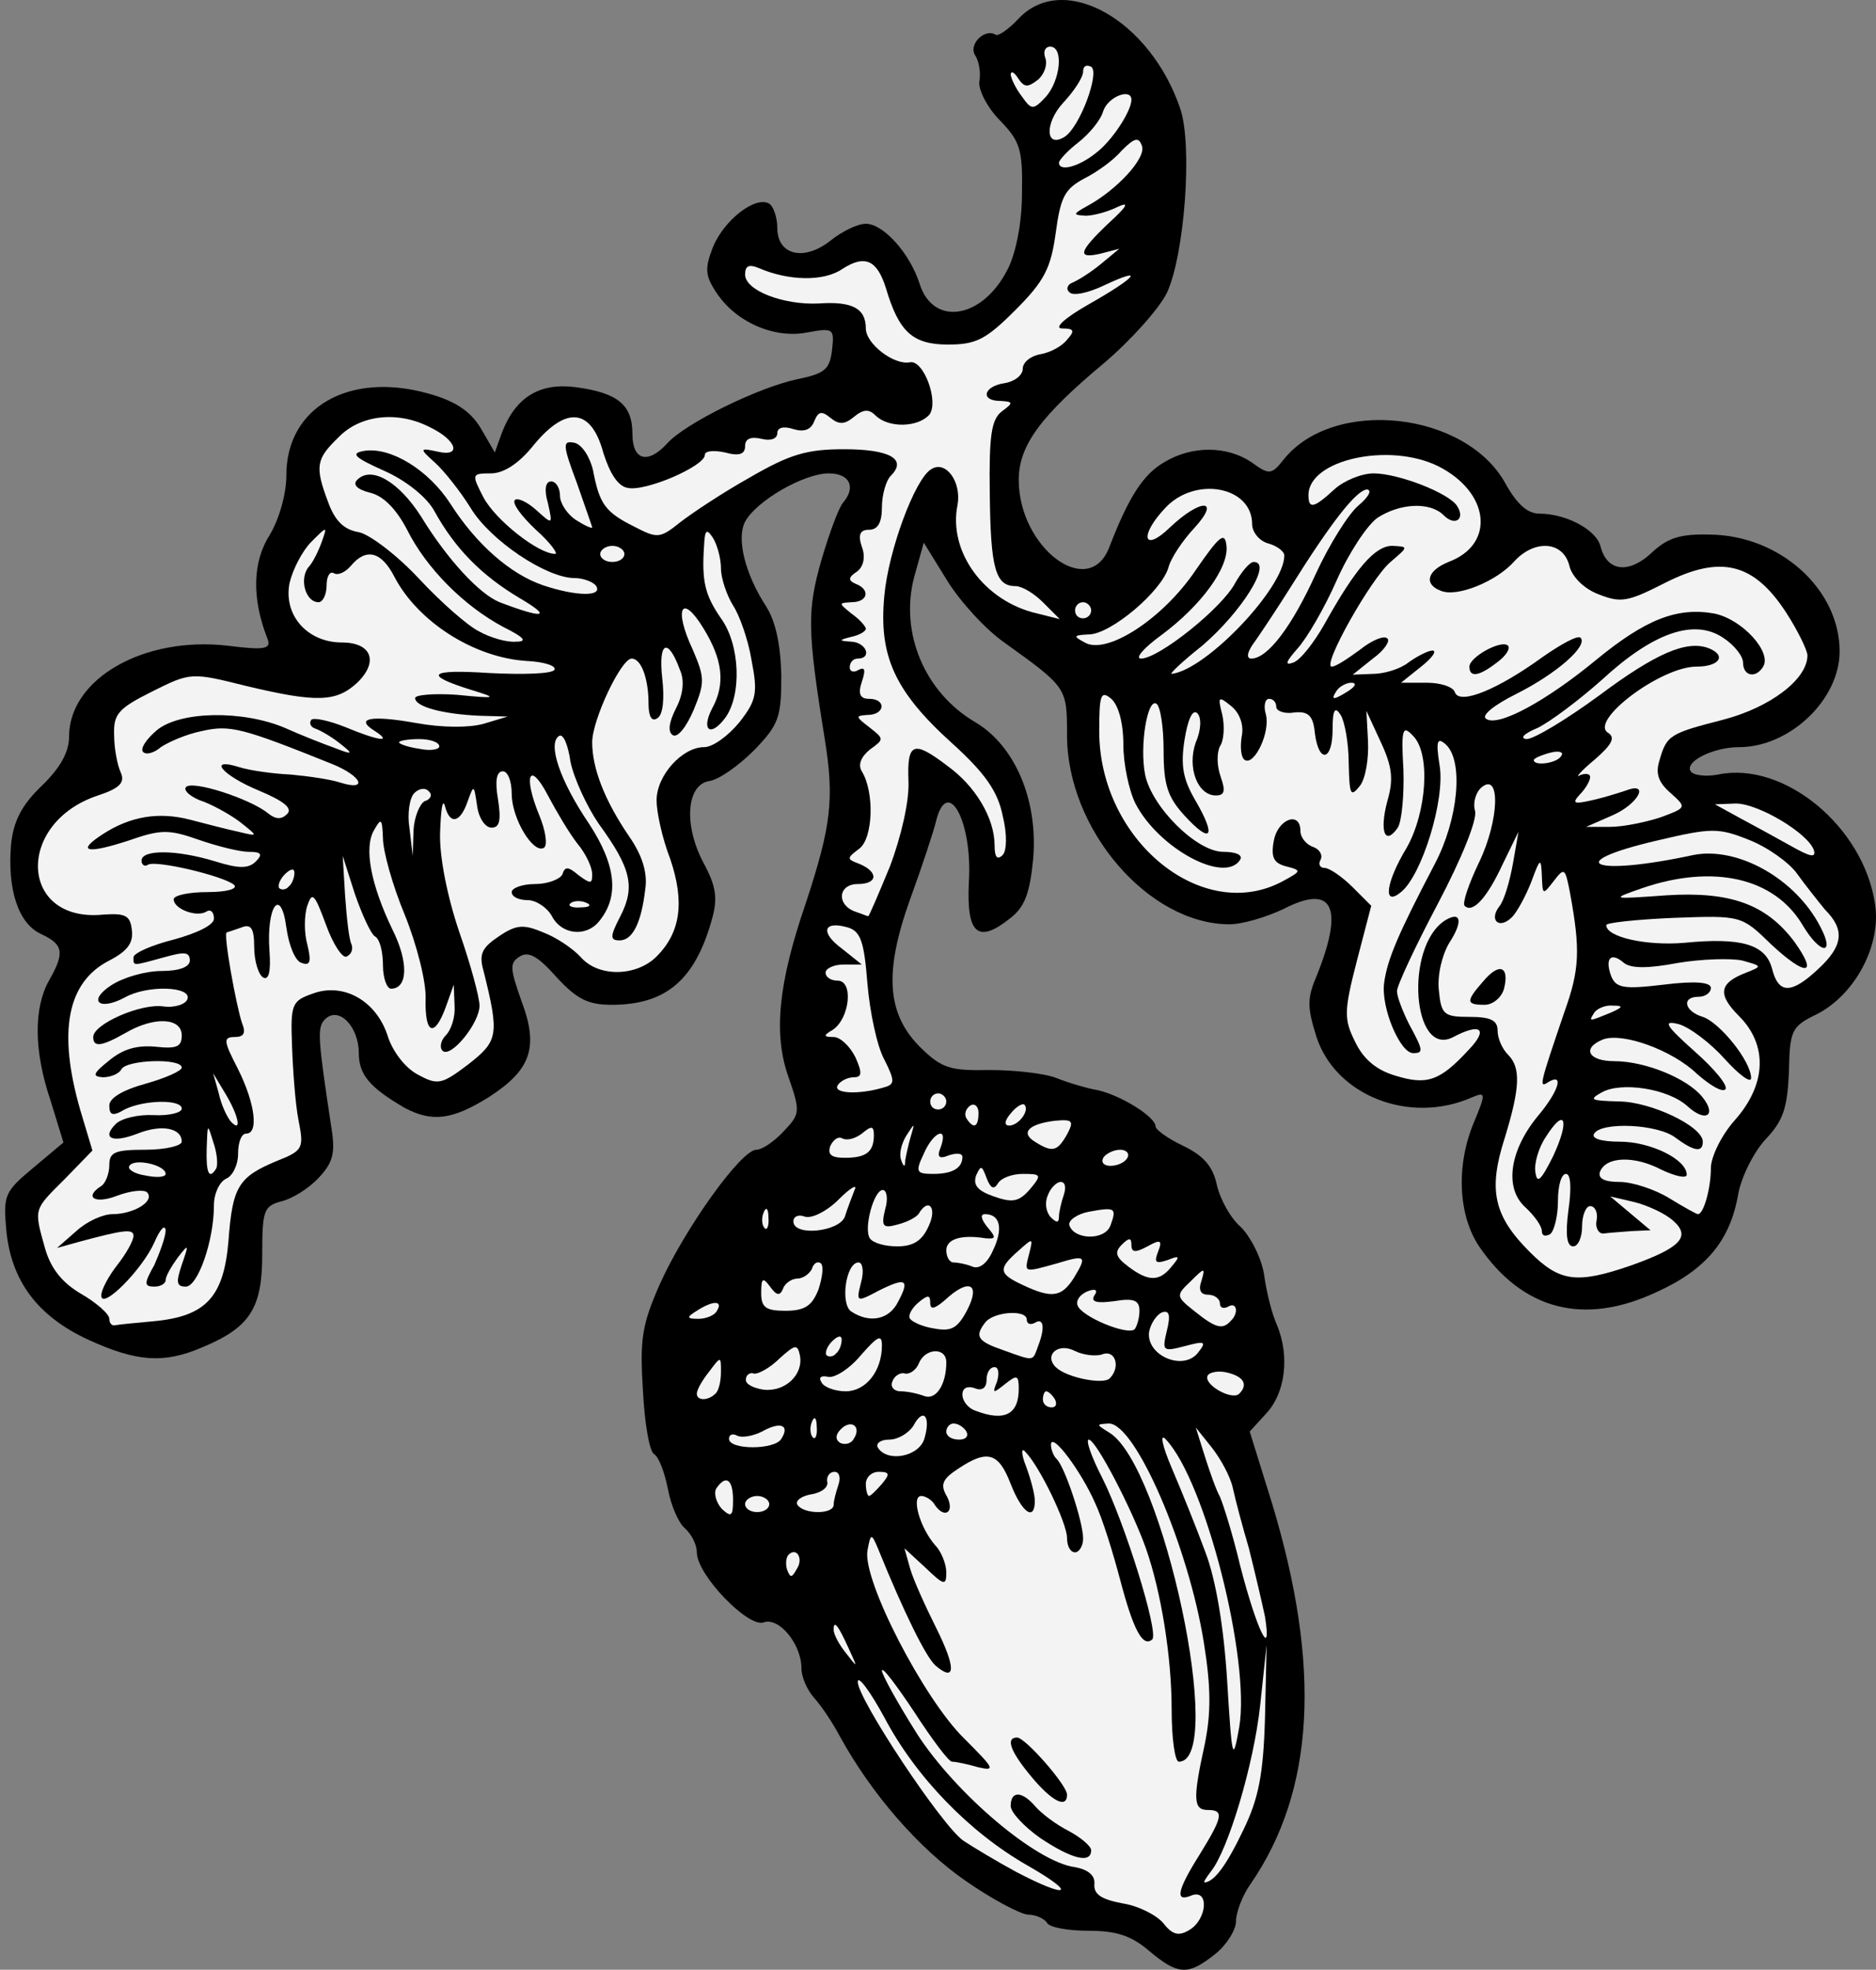 <?xml version="1.0" encoding="UTF-8" standalone="no"?>
<!DOCTYPE svg PUBLIC "-//W3C//DTD SVG 1.1//EN" "http://www.w3.org/Graphics/SVG/1.1/DTD/svg11.dtd">
<svg xmlns="http://www.w3.org/2000/svg" xmlns:dc="http://purl.org/dc/elements/1.1/" xmlns:xl="http://www.w3.org/1999/xlink" version="1.1" viewBox="41 63 283 297" width="283" height="297">
  <rect x="41" y="63" width="283" height="297" fill="#808080" stroke="none"/>
  <defs>
    <clipPath id="artboard_clip_path">
      <path d="M 324 360 L 41 360 L 41 63 L 324 63 Z"/>
    </clipPath>
  </defs>
  <g id="Acorn_Slipped___Leaved_(1)" fill="none" stroke-opacity="1" stroke-dasharray="none" stroke="none" fill-opacity="1">
    <title>Acorn Slipped &amp; Leaved (1)</title>
    <g id="Acorn_Slipped___Leaved_(1)_Layer_2" clip-path="url(#artboard_clip_path)">
      <title>Layer 2</title>
      <g id="Group_667">
        <g id="Graphic_749">
          <path d="M 224.302 357.643 C 226.002 356.307 227.459 354.001 227.459 352.665 C 227.459 351.33 228.43 348.78 229.644 347.08 C 239.356 332.997 240.328 314.301 232.922 289.777 L 229.523 278.851 L 232.072 276.058 C 234.864 273.023 235.593 267.56 233.65 262.825 C 232.922 261.247 232.072 257.969 231.708 255.298 C 231.344 252.748 229.644 249.47 228.187 248.013 C 226.609 246.678 225.031 243.764 224.545 241.579 C 223.938 238.787 222.481 237.208 219.446 235.751 C 217.139 234.659 215.318 233.323 215.318 232.838 C 215.318 231.381 209.976 228.103 206.577 227.374 C 205.12 227.132 202.206 226.282 200.385 225.553 C 198.564 224.825 193.951 224.339 190.309 224.339 C 184.481 224.461 183.146 224.097 180.11 221.183 C 174.769 216.084 174.283 209.771 178.289 198.601 C 180.11 193.624 181.81 188.403 182.174 186.946 C 183.874 179.783 187.759 186.825 187.152 196.052 C 186.788 203.822 188.487 205.4 193.465 201.394 C 195.65 199.694 196.379 197.509 196.864 192.41 C 197.593 183.547 194.072 175.413 188.123 171.892 C 180.475 167.4 176.711 158.416 178.896 150.039 L 180.353 144.819 L 183.874 150.525 C 185.817 153.681 189.702 157.93 192.494 159.873 C 201.963 166.672 201.963 166.672 201.963 173.835 C 201.963 188.039 214.225 202.365 226.487 202.365 C 228.43 202.365 232.072 201.272 234.622 200.058 C 242.149 196.173 243.848 199.815 239.478 210.499 C 238.142 213.656 238.264 215.113 239.599 219.362 C 242.513 228.224 253.682 232.595 263.031 228.467 C 265.094 227.617 265.216 227.739 263.395 232.109 C 260.602 238.665 260.967 246.192 264.123 250.927 C 270.679 260.518 279.906 262.946 290.832 257.847 C 298.36 254.448 302.002 250.077 303.216 243.036 C 303.701 240.365 305.644 236.601 307.344 234.78 C 310.015 231.988 310.622 230.045 310.864 224.704 C 310.986 218.39 311.229 217.783 314.992 215.962 C 320.82 213.049 324.826 205.521 323.855 199.33 C 322.155 187.675 310.136 177.72 300.181 179.783 C 298.36 180.148 296.417 179.905 296.053 179.298 C 295.082 177.841 299.452 175.656 303.337 175.656 C 310.986 175.656 318.513 168.493 318.513 161.208 C 318.513 151.86 309.529 143.726 298.967 143.605 C 294.475 143.483 292.532 144.09 290.104 146.397 C 286.705 149.553 283.427 149.189 282.455 145.426 C 281.848 142.876 277.235 140.448 273.229 140.448 C 271.408 140.448 269.829 138.991 268.13 135.956 C 262.181 125.029 242.149 122.844 234.622 132.314 C 232.801 134.621 232.436 134.621 229.765 132.678 C 226.123 130.25 220.903 130.129 216.654 132.678 C 213.497 134.499 211.312 137.777 208.277 145.668 C 205.12 153.438 194.679 145.547 194.679 135.349 C 194.679 130.129 198.078 125.637 207.548 117.745 C 211.555 114.346 215.804 109.611 217.018 107.183 C 219.689 101.477 220.903 85.087 219.082 79.502 C 214.59 66.026 201.478 58.621 194.679 65.784 C 193.222 67.362 191.523 68.576 191.158 68.212 C 189.459 67.24 187.031 69.79 188.123 71.368 C 188.73 72.339 188.973 74.039 188.73 75.375 C 188.609 76.589 189.944 79.26 191.887 81.202 C 194.922 84.359 195.286 85.573 195.165 92.25 C 195.165 96.742 194.194 101.355 192.979 103.662 C 189.216 111.068 181.81 112.282 179.746 105.847 C 178.289 101.234 174.283 96.742 171.612 96.742 C 170.398 96.742 168.091 97.835 166.27 99.291 C 162.264 102.448 158.257 101.477 158.257 97.349 C 158.257 95.771 157.65 94.071 157.043 93.707 C 154.979 92.493 150.245 96.135 148.545 100.263 C 147.331 103.419 147.331 104.512 149.031 107.061 C 151.944 111.553 157.772 114.103 162.749 113.132 C 166.756 112.403 166.877 112.525 166.513 115.803 C 166.149 118.716 165.42 119.323 161.293 120.173 C 155.465 121.387 144.296 126.851 141.625 129.886 C 138.711 133.042 136.404 132.435 136.404 128.429 C 136.404 124.058 134.219 122.237 127.906 121.387 C 122.443 120.659 118.801 122.844 116.737 128.186 L 115.644 131.221 L 113.459 127.458 C 111.88 124.908 109.574 123.451 105.689 122.359 C 93.67 118.959 84.2 124.422 84.2 134.621 C 84.2 137.534 83.107 141.298 81.65 143.726 C 79.101 147.732 78.98 153.196 81.286 159.144 C 82.015 160.844 81.165 161.087 75.337 160.359 C 62.711 158.902 51.42 165.336 51.42 174.077 C 51.42 176.384 50.085 178.812 47.293 181.483 C 44.258 184.397 43.043 186.825 42.679 190.224 C 42.072 197.144 43.772 202.244 47.171 203.822 C 50.571 205.4 50.813 206.614 48.385 210.863 C 46.079 214.991 46.079 221.426 48.628 228.953 L 50.571 235.266 L 46.079 239.029 C 41.708 242.672 41.465 243.157 41.951 248.499 C 42.679 256.148 46.686 261.489 54.334 265.01 C 61.497 268.288 65.625 268.652 71.331 266.224 C 78.737 263.189 80.558 260.275 80.558 252.141 C 80.558 245.464 80.801 244.857 83.472 244.128 C 85.05 243.764 87.599 242.186 89.056 240.608 C 91.242 238.301 91.606 236.844 90.999 233.081 C 88.935 219.483 88.813 217.905 90.027 216.691 C 92.091 214.627 95.126 217.783 95.126 221.79 C 95.126 225.068 96.826 227.01 102.047 230.045 C 106.174 232.231 109.21 231.867 114.673 228.467 C 121.107 224.339 122.321 220.94 119.65 213.898 C 117.951 209.042 117.829 208.192 119.408 207.221 C 120.743 206.371 122.2 207.221 124.992 210.378 C 128.027 213.656 129.727 214.505 133.248 214.505 C 141.503 214.505 145.874 210.742 148.424 201.515 C 149.273 198.48 149.031 196.659 147.21 193.259 C 144.053 187.432 144.539 181.24 148.059 180.755 C 149.516 180.512 152.43 178.448 154.737 176.141 C 158.5 172.256 158.864 171.164 158.864 164.851 C 158.743 160.116 158.015 156.716 156.558 154.41 C 153.401 149.553 152.066 144.212 153.401 141.662 C 155.101 138.506 162.264 134.378 166.027 134.378 C 169.184 134.378 170.155 136.442 168.213 138.748 C 167.606 139.355 166.149 143.24 164.935 147.368 C 162.749 155.017 162.749 157.93 165.42 174.442 C 166.877 183.547 166.392 187.553 162.507 199.33 C 158.379 211.349 157.65 218.997 159.957 225.432 C 161.778 230.652 161.657 231.017 159.229 233.566 C 157.772 235.144 155.951 236.358 155.101 236.358 C 152.794 236.358 144.296 248.256 140.532 256.633 C 137.861 262.704 137.497 264.889 137.983 272.537 C 138.226 277.515 138.954 281.886 139.682 282.25 C 140.411 282.735 141.261 285.042 141.746 287.47 C 142.232 290.02 143.325 292.569 144.296 293.419 C 145.267 294.269 146.117 295.847 146.117 297.061 C 146.117 300.461 153.887 308.473 156.194 307.624 C 158.5 306.774 161.9 310.902 161.9 314.544 C 161.9 315.879 162.749 317.822 163.842 319.036 C 164.935 320.25 166.634 322.799 167.727 324.863 C 172.462 333.483 179.625 341.739 186.666 346.595 C 190.673 349.387 195.043 351.694 196.136 351.694 C 197.229 351.694 198.564 352.301 198.928 352.908 C 199.293 353.636 202.206 354.122 205.241 354.122 C 209.369 354.122 211.676 354.85 214.347 357.157 C 218.717 360.799 220.174 360.921 224.302 357.643 Z" fill="black"/>
        </g>
        <g id="Graphic_748">
          <path d="M 210.34 349.994 C 207.184 349.387 205.97 348.659 206.091 347.08 C 206.213 345.745 205.12 344.895 203.178 344.531 C 197.35 343.803 185.209 333.483 179.382 324.499 C 176.468 319.886 174.04 315.515 174.04 314.908 C 174.04 314.18 176.225 317.093 178.896 321.1 C 181.567 325.227 184.117 328.627 184.602 328.627 C 185.209 328.627 186.909 328.991 188.609 329.477 C 191.28 330.084 190.916 329.598 186.424 325.106 C 180.353 319.157 171.126 301.311 171.855 296.819 C 172.34 294.148 172.462 294.148 173.433 296.454 C 177.318 306.045 180.718 312.966 182.174 314.18 C 185.209 316.729 185.209 314.422 182.174 308.352 C 180.596 305.195 178.775 301.189 178.289 299.489 L 177.44 296.454 L 180.596 299.368 C 183.388 302.039 183.753 302.16 183.753 300.096 C 183.753 298.882 183.024 296.94 182.053 295.969 C 179.746 293.298 178.411 288.563 179.989 288.563 C 180.596 288.563 181.567 289.17 181.932 289.777 C 183.388 292.084 185.088 291.112 183.874 288.684 C 182.781 286.863 183.146 286.013 185.574 284.435 C 189.944 281.521 191.644 282.007 193.465 286.742 C 195.165 291.112 197.107 292.448 197.107 289.291 C 197.107 288.32 196.5 286.013 195.772 284.071 C 195.043 282.25 195.043 281.157 195.65 281.886 C 197.836 284.071 201.963 292.691 201.963 294.876 C 201.963 296.09 202.449 297.061 203.178 297.061 C 203.785 297.061 204.392 296.09 204.392 294.997 C 204.392 292.448 201.599 284.071 200.385 282.978 C 199.9 282.493 199.535 281.521 199.535 280.793 C 199.657 278.851 204.149 284.921 206.213 289.656 C 207.305 291.962 208.884 297.061 209.976 301.189 C 211.919 308.595 213.376 311.509 214.833 310.173 C 215.804 309.08 210.705 292.691 207.305 285.892 C 205.606 282.614 204.756 280.065 205.241 280.065 C 206.334 280.065 211.797 290.627 213.861 296.454 C 216.168 303.01 217.746 312.844 217.746 320.735 C 217.746 325.106 218.232 328.627 218.839 328.627 C 226.002 328.627 216.411 283.707 208.277 278.972 C 206.334 277.758 206.334 277.758 208.277 277.636 C 212.283 277.636 220.296 296.212 222.602 310.659 C 223.695 317.457 223.695 321.342 222.724 326.077 C 220.903 334.333 221.024 335.911 223.209 335.911 C 225.638 335.911 225.516 336.882 221.995 342.588 C 218.475 348.173 218.232 349.873 220.781 348.78 C 223.452 347.809 223.088 352.422 220.417 354.001 C 218.839 354.972 217.868 354.729 216.532 353.029 C 215.561 351.815 212.769 350.358 210.34 349.994 Z" fill="#f3f3f3"/>
        </g>
        <g id="Graphic_747">
          <path d="M 194.315 345.259 C 191.401 343.681 187.759 341.496 186.302 340.525 C 183.024 338.218 170.398 319.157 170.398 316.608 C 170.398 315.515 172.219 317.943 174.404 321.95 C 179.139 330.934 187.273 339.31 196.015 344.288 C 203.663 348.659 202.206 349.387 194.315 345.259 Z" fill="#f3f3f3"/>
        </g>
        <g id="Graphic_746">
          <path d="M 223.695 345.138 C 226.245 341.981 230.13 329.112 231.101 320.128 L 232.072 311.023 L 231.829 321.95 C 231.586 330.569 230.858 334.211 228.551 338.946 C 226.002 344.288 224.181 346.716 222.724 346.838 C 222.481 346.838 222.967 346.109 223.695 345.138 Z" fill="#f3f3f3"/>
        </g>
        <g id="Graphic_745">
          <path d="M 222.845 297.061 C 221.51 293.419 219.203 287.713 217.746 284.314 C 216.289 280.914 215.925 278.972 216.896 280.065 C 222.845 286.378 229.644 313.33 227.944 323.406 C 226.973 328.87 226.852 328.384 226.123 316.486 C 225.638 308.473 224.424 301.189 222.845 297.061 Z" fill="#f3f3f3"/>
        </g>
        <g id="Graphic_744">
          <path d="M 166.756 308.716 C 166.756 307.259 167.363 307.866 169.063 311.63 C 170.398 314.544 170.398 314.544 168.698 312.358 C 167.606 311.023 166.756 309.445 166.756 308.716 Z" fill="#f3f3f3"/>
        </g>
        <g id="Graphic_743">
          <path d="M 228.066 299.004 C 226.973 294.39 225.516 289.777 225.031 288.684 C 224.424 287.592 223.452 284.799 222.724 282.493 L 221.388 278.243 L 223.816 281.279 C 225.152 282.978 226.609 285.649 226.973 287.349 C 227.337 289.049 228.43 293.176 229.401 296.454 C 230.251 299.854 231.344 304.467 231.829 306.774 C 232.922 313.694 230.494 308.473 228.066 299.004 Z" fill="#f3f3f3"/>
        </g>
        <g id="Graphic_742">
          <path d="M 159.957 297.426 C 161.171 296.212 162.264 298.033 161.171 299.611 C 160.443 300.946 160.2 300.946 159.714 299.611 C 159.471 298.761 159.593 297.79 159.957 297.426 Z" fill="#f3f3f3"/>
        </g>
        <g id="Graphic_741">
          <path d="M 149.031 287.47 C 150.487 285.285 151.58 286.013 151.58 289.17 C 151.58 291.598 151.337 291.841 149.88 290.505 C 149.031 289.534 148.666 288.199 149.031 287.47 Z" fill="#f3f3f3"/>
        </g>
        <g id="Graphic_740">
          <path d="M 161.293 289.898 C 160.928 289.291 161.9 288.563 163.356 288.32 C 164.935 288.077 166.027 287.227 165.785 286.378 C 165.663 285.649 166.149 284.921 166.877 284.921 C 167.606 284.921 167.849 285.771 167.484 286.863 C 167.12 287.956 166.756 289.291 166.756 289.898 C 166.756 291.355 162.264 291.355 161.293 289.898 Z" fill="#f3f3f3"/>
        </g>
        <g id="Graphic_739">
          <path d="M 153.401 289.777 C 153.401 289.17 154.251 288.563 155.222 288.563 C 156.194 288.563 157.043 289.17 157.043 289.777 C 157.043 290.505 156.194 290.991 155.222 290.991 C 154.251 290.991 153.401 290.505 153.401 289.777 Z" fill="#f3f3f3"/>
        </g>
        <g id="Graphic_738">
          <path d="M 171.612 286.742 C 171.612 285.771 172.462 284.921 173.555 284.921 C 175.254 284.921 175.254 285.285 174.04 286.742 C 173.19 287.713 172.34 288.563 172.098 288.563 C 171.855 288.563 171.612 287.713 171.612 286.742 Z" fill="#f3f3f3"/>
        </g>
        <g id="Graphic_737">
          <path d="M 173.433 281.279 C 173.069 280.672 173.797 280.065 175.133 280.065 C 176.468 280.065 178.047 279.093 178.775 278.001 C 180.232 275.208 181.446 276.422 180.475 279.822 C 179.746 282.614 174.89 283.585 173.433 281.279 Z" fill="#f3f3f3"/>
        </g>
        <g id="Graphic_736">
          <path d="M 167.849 278.486 C 169.427 276.908 171.005 278.122 169.791 279.943 C 169.427 280.672 168.456 280.914 167.727 280.55 C 166.999 280.065 166.999 279.336 167.849 278.486 Z" fill="#f3f3f3"/>
        </g>
        <g id="Graphic_735">
          <path d="M 150.973 279.943 C 150.973 279.336 151.459 279.093 152.187 279.457 C 152.794 279.822 154.494 279.579 155.951 278.851 C 158.743 277.272 160.2 277.879 158.864 279.943 C 157.893 281.643 150.973 281.643 150.973 279.943 Z" fill="#f3f3f3"/>
        </g>
        <g id="Graphic_734">
          <path d="M 183.753 278.851 C 183.753 278.243 184.238 277.636 184.845 277.636 C 185.574 277.636 186.424 278.243 186.788 278.851 C 187.152 279.579 186.666 280.065 185.695 280.065 C 184.602 280.065 183.753 279.579 183.753 278.851 Z" fill="#f3f3f3"/>
        </g>
        <g id="Graphic_733">
          <path d="M 163.478 277.394 C 163.842 276.422 164.206 276.787 164.206 278.122 C 164.328 279.457 163.964 280.186 163.599 279.7 C 163.235 279.336 163.114 278.243 163.478 277.394 Z" fill="#f3f3f3"/>
        </g>
        <g id="Graphic_732">
          <path d="M 188.123 275.694 C 187.031 275.33 186.181 274.237 186.181 273.266 C 186.181 272.295 186.909 271.93 188.002 272.295 C 189.094 272.78 189.823 272.295 189.823 271.081 C 189.823 269.988 190.309 269.138 191.037 269.138 C 191.644 269.138 191.765 270.109 191.401 271.323 C 190.673 273.144 190.794 273.144 192.615 271.688 C 194.436 270.231 194.679 270.352 194.679 272.416 C 194.679 276.301 192.494 277.394 188.123 275.694 Z" fill="#f3f3f3"/>
        </g>
        <g id="Graphic_731">
          <path d="M 198.321 273.994 C 198.321 273.387 198.564 272.78 198.807 272.78 C 199.171 272.78 199.778 273.387 200.142 273.994 C 200.507 274.723 200.264 275.208 199.657 275.208 C 198.928 275.208 198.321 274.723 198.321 273.994 Z" fill="#f3f3f3"/>
        </g>
        <g id="Graphic_730">
          <path d="M 223.209 270.352 C 223.574 269.866 224.909 269.624 226.245 269.988 C 228.673 270.595 229.28 271.809 227.944 273.144 C 226.852 274.237 222.36 271.688 223.209 270.352 Z" fill="#f3f3f3"/>
        </g>
        <g id="Graphic_729">
          <path d="M 176.833 272.78 C 175.861 272.78 175.254 272.052 175.618 271.323 C 175.861 270.474 176.833 269.866 177.561 270.109 C 178.289 270.231 179.261 269.502 179.625 268.531 C 180.596 266.224 183.753 266.103 183.753 268.41 C 183.753 271.809 182.174 274.116 180.475 273.509 C 179.503 273.144 177.925 272.78 176.833 272.78 Z" fill="#f3f3f3"/>
        </g>
        <g id="Graphic_728">
          <path d="M 146.117 273.144 C 146.117 272.537 146.967 271.081 147.938 269.866 C 149.759 267.438 149.759 267.438 149.759 269.866 C 149.759 271.323 149.395 272.78 148.909 273.144 C 147.817 274.237 146.117 274.237 146.117 273.144 Z" fill="#f3f3f3"/>
        </g>
        <g id="Graphic_727">
          <path d="M 164.935 271.445 C 164.449 270.716 164.813 270.352 165.906 270.595 C 166.877 270.838 169.184 269.381 170.884 267.317 C 173.433 264.403 174.04 264.16 174.04 265.86 C 174.04 269.745 171.612 272.78 168.577 272.78 C 166.999 272.78 165.299 272.173 164.935 271.445 Z" fill="#f3f3f3"/>
        </g>
        <g id="Graphic_726">
          <path d="M 153.523 270.959 C 153.523 270.352 154.13 269.866 154.737 270.109 C 155.344 270.231 157.165 269.259 158.622 267.803 C 160.928 265.739 161.293 265.617 161.657 267.317 C 162.264 270.231 159.471 272.902 156.194 272.537 C 154.615 272.295 153.401 271.688 153.523 270.959 Z" fill="#f3f3f3"/>
        </g>
        <g id="Graphic_725">
          <path d="M 200.264 269.138 C 198.443 267.317 200.628 265.374 203.178 266.71 C 204.392 267.317 206.334 267.56 207.305 267.196 C 209.248 266.467 210.098 269.138 208.398 270.838 C 207.427 271.809 201.842 270.716 200.264 269.138 Z" fill="#f3f3f3"/>
        </g>
        <g id="Graphic_724">
          <path d="M 214.347 263.796 C 214.59 262.582 215.44 261.247 216.289 260.882 C 217.382 260.518 217.625 261.247 217.018 263.675 C 216.289 266.71 216.411 266.831 219.689 265.981 C 222.845 265.132 223.088 265.253 221.631 267.074 C 219.325 269.745 213.861 267.317 214.347 263.796 Z" fill="#f3f3f3"/>
        </g>
        <g id="Graphic_723">
          <path d="M 192.372 266.589 C 188.487 265.253 188.002 264.525 189.58 262.461 C 190.794 260.761 195.893 260.397 195.893 261.975 C 195.893 262.582 196.379 262.825 197.107 262.461 C 198.443 261.611 198.686 263.189 197.593 265.981 C 196.743 268.288 197.107 268.288 192.372 266.589 Z" fill="#f3f3f3"/>
        </g>
        <g id="Graphic_722">
          <path d="M 166.513 265.253 C 167.363 264.403 167.97 264.282 167.97 265.01 C 167.97 265.739 167.606 266.71 167.12 267.074 C 166.756 267.56 166.027 267.681 165.663 267.317 C 165.42 266.953 165.785 265.981 166.513 265.253 Z" fill="#f3f3f3"/>
        </g>
        <g id="Graphic_721">
          <path d="M 203.542 259.79 C 203.299 259.061 203.906 258.212 204.999 257.726 C 206.213 257.24 206.698 257.483 206.091 258.333 C 205.484 259.304 206.456 259.547 209.126 259.183 C 212.04 258.697 212.89 259.061 212.89 260.64 C 212.89 261.732 212.526 262.946 212.162 263.432 C 211.069 264.403 204.027 261.489 203.542 259.79 Z" fill="#f3f3f3"/>
        </g>
        <g id="Graphic_720">
          <path d="M 178.289 261.854 C 177.925 261.368 178.532 260.275 179.503 259.426 C 180.96 258.212 181.325 258.212 181.325 259.426 C 181.325 260.518 181.932 260.397 183.51 259.061 C 187.152 255.662 188.973 256.512 186.909 260.518 C 185.452 263.311 184.481 263.796 181.932 263.311 C 180.232 263.068 178.654 262.339 178.289 261.854 Z" fill="#f3f3f3"/>
        </g>
        <g id="Graphic_719">
          <path d="M 221.267 260.761 C 218.353 258.454 218.353 258.333 220.66 256.148 C 222.724 254.084 222.845 254.084 222.238 256.148 C 221.753 257.483 222.117 258.212 223.209 258.212 C 224.181 258.212 225.031 258.819 225.031 259.547 C 225.031 260.154 225.516 260.397 226.245 260.033 C 227.58 259.183 227.944 261.004 226.609 262.218 C 225.395 263.553 224.302 263.189 221.267 260.761 Z" fill="#f3f3f3"/>
        </g>
        <g id="Graphic_718">
          <path d="M 57.491 261.854 C 57.491 261.125 55.548 259.426 53.242 258.09 C 50.328 256.39 48.628 254.205 47.778 251.17 C 46.079 245.1 46.079 245.464 50.813 240.729 L 54.941 236.48 L 53.12 230.41 C 49.721 218.633 51.056 211.106 57.491 207.828 C 60.283 206.371 61.133 205.157 60.89 203.215 C 60.647 201.029 59.919 200.665 56.519 200.908 C 43.893 202.122 43.286 187.068 55.791 182.94 C 59.069 181.847 59.919 180.998 59.19 179.419 C 58.705 178.327 58.219 175.898 58.219 173.835 C 58.098 170.678 58.826 169.828 63.925 167.279 C 69.753 164.365 69.874 164.365 78.13 166.429 C 88.813 168.978 91.727 168.857 94.884 165.943 C 98.162 162.787 97.069 159.873 92.577 159.873 C 87.357 159.873 83.714 155.745 84.686 150.889 C 85.171 148.825 86.628 146.033 87.964 144.697 C 90.392 142.269 90.392 142.269 89.542 144.697 C 89.056 146.033 88.206 147.854 87.478 148.582 C 86.142 150.403 87.114 153.803 89.056 153.803 C 89.663 153.803 90.27 152.71 90.27 151.253 C 90.27 149.918 90.756 149.068 91.363 149.432 C 91.97 149.796 93.063 149.311 93.912 148.339 C 96.219 145.547 98.526 146.154 100.468 149.918 C 103.989 156.716 112.487 162.18 120.5 162.665 C 123.05 162.787 124.992 163.394 124.628 164.001 C 124.264 164.608 119.893 164.729 114.916 164.486 C 105.689 163.879 104.718 164.729 112.123 167.036 C 116.13 168.25 116.008 168.371 109.938 167.764 C 106.539 167.521 103.625 167.764 103.625 168.25 C 103.625 169.585 107.874 170.678 113.337 170.921 L 117.587 171.042 L 113.944 172.135 C 111.759 172.742 107.753 172.742 103.746 172.013 C 96.948 170.799 94.398 171.285 97.555 173.228 C 100.347 175.049 98.04 174.684 93.063 172.621 C 90.634 171.649 88.328 171.164 87.964 171.528 C 87.599 172.013 87.842 172.621 88.571 172.863 C 89.299 173.106 90.999 174.077 92.213 175.049 C 94.398 176.748 94.277 176.87 91.484 175.777 C 89.785 175.17 86.385 173.835 83.957 172.742 C 77.644 170.071 68.174 170.192 64.654 173.106 C 63.075 174.442 62.104 175.898 62.59 176.384 C 63.075 176.87 64.289 176.506 65.261 175.656 C 66.353 174.927 69.024 173.713 71.452 173.228 C 75.702 172.256 77.523 172.742 91.12 178.205 C 95.612 180.026 96.583 182.333 92.334 180.998 C 90.877 180.512 87.478 180.026 84.807 179.783 C 82.136 179.662 78.737 179.176 77.158 178.691 C 72.181 177.113 74.488 179.905 80.072 182.212 C 83.836 183.79 85.171 184.882 84.321 185.732 C 83.472 186.582 82.622 186.582 81.408 185.611 C 78.737 183.426 69.753 180.512 69.024 181.726 C 68.66 182.212 69.874 183.304 71.817 183.911 C 73.638 184.64 76.187 186.097 77.523 187.189 C 79.951 189.132 79.951 189.132 76.916 188.403 C 75.216 188.039 71.938 187.189 69.631 186.582 C 64.896 185.368 60.647 186.097 56.519 188.767 C 52.392 191.438 54.091 191.803 60.404 189.739 C 65.261 188.039 66.475 188.039 70.967 189.617 C 73.759 190.589 77.158 191.438 78.494 191.438 C 80.436 191.438 80.679 191.803 79.587 192.895 C 78.494 193.988 77.037 193.988 73.516 192.895 C 67.567 191.074 62.347 191.074 62.347 192.774 C 62.347 193.381 62.833 193.745 63.318 193.381 C 64.532 192.652 74.73 195.081 76.309 196.416 C 76.916 197.023 75.216 197.509 72.302 197.509 C 69.51 197.509 67.203 197.994 67.203 198.601 C 67.203 200.058 70.724 201.394 72.181 200.422 C 72.788 200.058 73.273 200.544 73.273 201.515 C 73.273 202.486 70.724 203.7 67.203 204.672 C 63.804 205.521 61.133 206.736 61.133 207.343 C 61.133 208.678 60.89 208.678 65.746 207.343 C 68.781 206.493 69.631 206.493 69.631 207.828 C 69.631 208.799 68.053 209.406 65.382 209.406 C 62.954 209.406 59.555 210.378 57.734 211.592 C 54.213 213.898 55.912 215.477 59.797 213.413 C 63.197 211.47 69.996 211.713 69.267 213.656 C 69.024 214.384 67.446 214.991 65.625 214.748 C 62.226 214.263 55.063 217.419 55.063 219.362 C 55.063 220.94 56.277 220.819 59.919 218.755 C 64.289 216.205 68.417 216.448 68.417 219.119 C 68.417 220.819 67.689 221.183 64.411 220.819 C 61.619 220.576 59.555 221.183 57.491 222.882 C 55.063 224.825 54.82 225.311 56.519 225.432 C 57.612 225.432 58.948 224.946 59.312 224.218 C 60.162 222.761 68.417 222.518 68.417 223.975 C 68.417 224.461 65.989 225.553 62.954 226.403 C 59.433 227.374 57.491 228.589 57.491 229.681 C 57.491 231.138 57.976 231.381 59.797 230.288 C 62.711 228.831 68.417 228.71 68.417 230.167 C 68.417 230.774 66.475 231.259 64.168 231.138 C 61.861 231.017 59.312 231.624 58.462 232.474 C 56.277 234.659 57.976 235.387 61.74 233.93 C 65.382 232.474 68.417 233.081 68.417 235.144 C 68.417 235.751 65.989 236.358 62.954 236.358 C 58.341 236.358 57.491 236.723 57.491 238.665 C 57.491 240.001 56.884 241.458 56.277 241.822 C 53.606 243.521 55.305 244.614 58.705 243.279 C 60.647 242.55 62.711 242.307 63.197 242.793 C 64.411 244.128 61.133 246.071 57.976 246.071 C 56.519 246.071 54.091 247.164 52.513 248.62 L 49.599 251.17 L 52.635 250.32 C 59.797 248.378 61.133 248.256 61.133 249.349 C 61.133 250.077 60.04 252.02 58.705 253.72 C 57.369 255.419 56.277 257.483 56.277 258.333 C 56.277 260.64 62.468 254.448 64.289 250.32 C 65.139 248.378 65.868 247.528 65.989 248.499 C 65.989 249.47 65.139 251.777 64.289 253.72 C 62.711 256.512 62.711 256.997 64.289 256.997 C 65.261 256.997 65.989 256.512 65.989 256.026 C 65.989 255.419 66.839 253.962 67.81 252.627 C 69.51 250.442 69.51 250.563 68.417 253.72 C 67.567 256.269 67.567 256.997 69.024 256.997 C 70.845 256.997 73.273 250.077 73.273 244.736 C 73.273 242.914 74.123 241.215 75.095 240.729 C 76.066 240.365 76.916 238.665 76.916 236.966 C 76.916 235.266 77.401 233.93 78.13 233.93 C 80.072 233.93 79.465 229.317 76.916 224.218 C 74.73 219.969 74.609 219.362 76.43 219.362 C 77.765 219.362 78.13 218.755 77.523 217.298 C 76.673 214.87 74.609 203.579 75.216 203.579 C 75.337 203.579 76.309 203.215 77.401 202.851 C 78.858 202.244 79.344 202.972 79.344 205.764 C 79.344 207.828 79.951 209.892 80.679 210.378 C 81.529 210.863 81.893 209.528 81.65 206.371 C 81.165 199.694 83.35 196.537 84.2 202.851 C 84.564 205.521 85.535 207.95 86.507 208.192 C 87.842 208.678 87.964 207.95 87.357 205.4 C 86.871 203.7 86.871 201.029 87.357 199.573 C 88.085 197.387 88.449 197.751 90.149 202.365 C 91.242 205.4 92.698 207.585 93.305 207.221 C 94.034 206.857 94.277 206.128 94.034 205.4 C 93.67 204.793 93.305 201.515 93.063 198.116 L 92.698 192.045 L 94.519 197.751 C 95.612 200.908 96.948 203.822 97.555 204.186 C 98.283 204.55 98.769 206.493 98.769 208.557 C 98.769 210.499 99.376 212.077 99.983 212.077 C 102.532 212.077 102.654 208.071 100.226 203.215 C 96.948 196.416 95.855 190.831 97.433 188.16 C 98.526 186.218 98.647 186.461 98.769 189.375 C 98.769 191.317 100.226 196.537 102.047 200.908 C 103.868 205.4 105.325 211.106 105.203 213.656 C 105.082 218.997 106.539 219.483 108.238 214.87 L 109.452 211.47 L 109.574 214.627 C 109.695 216.327 109.088 218.269 108.238 219.119 C 107.51 219.847 107.267 220.94 107.753 221.426 C 108.967 222.64 113.337 217.298 113.337 214.627 C 113.337 213.413 112.002 208.435 110.302 203.579 C 108.481 198.237 107.267 192.167 107.388 188.525 C 107.51 185.125 107.753 183.304 108.117 184.518 C 108.845 187.432 110.424 187.068 111.516 183.911 C 112.487 181.24 112.487 181.24 112.973 184.518 C 113.216 186.339 114.187 187.796 115.158 187.796 C 116.372 187.796 116.615 186.704 116.13 183.547 C 115.644 180.755 115.887 179.298 116.858 179.298 C 117.587 179.298 118.194 180.755 118.194 182.697 C 118.194 186.461 121.472 191.803 123.05 190.831 C 123.657 190.467 123.293 188.16 122.321 185.854 C 119.893 179.905 120.865 177.598 123.657 182.94 C 124.871 185.247 126.813 188.525 128.027 190.103 C 129.363 191.681 130.334 193.745 130.334 194.838 C 130.334 196.295 130.091 196.295 128.27 194.959 C 126.692 193.624 126.206 193.624 125.842 194.838 C 125.478 195.566 123.657 196.295 121.714 196.295 C 119.772 196.295 118.194 196.902 118.194 197.509 C 118.194 198.237 119.286 198.723 120.622 198.723 C 121.836 198.723 123.535 199.815 124.264 201.151 C 125.721 203.943 129.363 204.307 131.305 202.001 C 134.462 198.237 133.976 193.502 129.849 187.189 C 125.478 180.755 123.535 175.049 125.356 173.956 C 125.964 173.592 126.692 175.291 127.056 177.841 C 127.542 180.269 129.484 184.518 131.305 187.189 C 136.162 193.867 136.89 196.659 134.583 201.151 C 133.005 204.186 133.005 204.793 134.462 204.793 C 136.404 204.793 137.74 202.244 138.347 197.023 C 138.711 194.595 137.861 191.924 135.919 189.132 C 132.277 183.79 130.334 178.934 130.334 174.927 C 130.334 171.528 134.705 162.301 136.283 162.301 C 137.74 162.301 138.833 165.336 138.833 169.1 C 138.833 171.042 139.318 171.892 140.168 171.285 C 141.018 170.799 141.261 168.371 140.896 165.215 C 140.289 159.752 141.746 159.023 143.567 164.001 C 144.296 165.579 144.053 167.764 142.96 169.828 C 141.868 172.013 141.746 173.349 142.475 173.835 C 143.203 174.32 144.539 172.621 145.631 170.071 C 147.331 165.943 147.331 165.215 145.51 160.966 C 142.596 154.774 143.81 152.346 147.088 157.688 C 150.002 162.422 150.487 166.065 148.424 169.828 C 146.724 173.106 148.181 174.199 150.366 171.285 C 152.916 167.886 152.673 160.237 149.759 156.231 C 147.331 152.71 146.845 150.646 147.21 145.304 C 147.331 142.876 147.574 142.633 148.545 144.09 C 149.152 145.061 149.759 147.125 149.759 148.704 C 149.759 150.16 150.609 152.71 151.58 154.288 C 152.551 155.745 153.887 159.509 154.372 162.544 C 155.344 167.521 155.101 168.614 152.551 171.892 C 150.852 173.956 148.545 175.656 147.21 175.656 C 143.932 175.656 140.047 179.905 140.047 183.668 C 140.047 185.49 140.896 189.375 142.11 192.531 C 144.296 198.966 143.689 203.579 140.047 207.221 C 137.011 210.256 131.305 210.378 128.634 207.343 C 127.42 206.007 124.871 204.307 122.928 203.579 C 120.015 202.365 118.922 202.365 116.251 204.186 C 113.702 205.886 113.216 206.857 113.944 209.406 C 116.372 219.119 116.13 219.969 111.638 223.489 C 107.631 226.525 107.024 226.646 104.111 225.068 C 102.168 224.097 100.226 221.547 99.497 219.24 C 97.797 213.898 92.82 211.106 88.206 212.806 C 85.05 213.898 84.807 214.384 85.05 220.576 C 85.171 224.218 85.535 229.317 86.021 231.867 C 86.871 236.116 86.749 236.48 82.743 238.058 C 76.916 240.486 76.066 241.943 75.459 250.199 C 74.73 258.576 72.059 261.489 64.168 262.218 C 61.497 262.461 58.948 262.704 58.341 262.825 C 57.855 262.946 57.491 262.461 57.491 261.854 Z" fill="#f3f3f3"/>
        </g>
        <g id="Graphic_717">
          <path d="M 169.427 260.761 C 167.727 259.668 168.577 253.355 170.519 253.355 C 171.126 253.355 171.369 254.691 170.884 256.39 C 170.155 259.304 170.155 259.426 173.555 257.604 C 177.682 255.541 178.289 255.905 176.468 259.304 C 175.133 261.975 172.219 262.582 169.427 260.761 Z" fill="#f3f3f3"/>
        </g>
        <g id="Graphic_716">
          <path d="M 146.117 260.64 C 148.545 259.061 150.123 259.061 149.152 260.64 C 148.788 261.368 147.452 261.854 146.36 261.854 C 144.539 261.854 144.539 261.611 146.117 260.64 Z" fill="#f3f3f3"/>
        </g>
        <g id="Graphic_715">
          <path d="M 155.829 257.969 C 155.829 255.662 156.072 255.541 157.165 256.997 C 158.136 258.333 158.622 258.454 159.107 257.362 C 159.35 256.512 160.443 255.783 161.293 255.783 C 162.142 255.783 163.114 255.055 163.478 254.327 C 163.721 253.477 164.328 253.112 164.813 253.477 C 165.299 253.841 165.056 255.662 164.449 257.483 C 163.478 259.911 162.385 260.64 159.471 260.64 C 156.558 260.64 155.829 260.154 155.829 257.969 Z" fill="#f3f3f3"/>
        </g>
        <g id="Graphic_714">
          <path d="M 195.286 256.755 C 191.644 255.055 191.523 254.327 194.558 251.656 C 196.864 249.592 196.864 249.592 196.257 252.02 C 195.529 254.934 195.286 254.934 200.507 253.477 C 204.877 252.141 204.999 252.384 202.935 255.783 C 201.114 258.576 199.657 258.819 195.286 256.755 Z" fill="#f3f3f3"/>
        </g>
        <g id="Graphic_713">
          <path d="M 271.772 251.777 C 266.308 246.314 265.459 242.429 268.008 234.537 C 270.315 227.01 270.436 223.975 268.494 222.033 C 267.644 221.183 266.916 219.605 266.916 218.39 C 266.916 216.812 265.823 216.327 262.666 216.327 C 258.781 216.327 258.417 215.962 258.053 212.32 C 257.81 210.013 258.539 206.978 259.631 205.157 C 261.695 202.001 261.452 200.301 259.024 201.758 C 252.832 205.643 254.047 222.64 260.238 219.362 C 264.366 217.176 265.58 218.148 262.545 221.304 C 258.174 226.039 256.232 226.646 251.497 225.189 C 248.583 224.339 246.641 222.64 245.427 220.09 C 243.727 216.691 243.727 215.477 245.67 207.95 L 247.855 199.573 L 245.062 196.78 C 243.484 195.202 241.542 193.867 240.813 193.867 C 240.085 193.867 239.842 193.259 240.206 192.652 C 240.571 191.924 240.085 191.074 239.114 190.71 C 238.021 190.346 237.171 189.253 237.171 188.282 C 237.171 185.247 233.772 186.461 233.165 189.739 C 232.679 192.288 233.165 193.138 234.986 193.624 C 237.414 194.231 237.293 194.352 234.622 195.809 C 222.481 202.486 206.82 189.739 206.82 173.228 C 206.82 167.764 207.063 167.036 208.641 168.371 C 209.733 169.343 210.462 172.013 210.462 175.291 C 210.462 178.205 211.312 182.212 212.283 184.154 C 215.804 190.953 225.759 196.295 228.066 192.652 C 228.551 191.924 227.459 191.438 225.516 191.438 C 221.51 191.438 214.711 184.64 213.74 179.783 C 212.89 175.413 214.104 168.25 215.44 169.1 C 216.047 169.464 216.532 172.621 216.532 176.141 C 216.532 181.362 217.139 183.183 219.689 185.975 C 223.695 190.346 224.545 189.253 221.388 183.79 C 219.446 180.512 219.082 178.448 219.689 174.563 C 220.174 171.528 220.903 169.828 221.631 170.557 C 222.238 171.164 222.238 172.985 221.388 174.927 C 220.053 178.691 221.631 182.94 224.424 182.94 C 225.759 182.94 225.88 182.212 225.152 180.148 C 224.545 178.448 224.545 176.506 225.031 175.534 C 225.638 174.684 225.759 172.499 225.395 170.799 C 224.666 168.007 224.788 167.886 226.73 169.464 C 228.066 170.557 228.673 172.378 228.309 174.077 C 228.066 175.656 228.187 177.234 228.794 177.598 C 230.251 178.448 232.679 173.349 231.951 170.678 C 231.586 169.464 231.829 168.371 232.436 168.371 C 233.043 168.371 233.529 168.857 233.529 169.585 C 233.529 170.192 234.743 170.678 236.2 170.435 C 238.385 170.192 239.114 170.921 239.356 173.592 C 239.963 178.205 242.027 177.72 242.027 172.985 C 242.027 169.95 242.392 169.464 243.241 170.799 C 243.848 171.771 244.455 175.049 244.455 178.084 C 244.577 182.819 244.698 183.304 246.155 181.483 C 247.005 180.39 247.491 177.355 247.369 174.806 L 247.126 170.192 L 249.312 174.927 C 251.011 178.569 251.254 180.512 250.283 183.79 C 249.069 188.403 249.919 190.589 251.861 187.796 C 252.468 186.825 252.832 182.819 252.711 179.055 C 252.347 172.863 252.59 172.256 254.168 173.956 C 256.839 176.627 256.232 185.49 253.197 190.831 C 250.04 196.052 249.554 199.815 252.347 197.509 C 255.503 194.959 259.024 183.547 258.174 178.448 C 257.567 174.684 257.81 174.077 259.146 175.291 C 261.817 177.841 260.967 186.582 257.446 193.259 C 251.983 203.7 250.283 207.585 249.797 211.228 C 249.312 214.991 252.225 221.79 254.168 221.79 C 255.746 221.79 255.746 221.426 253.561 217.419 C 252.59 215.477 251.74 213.291 251.74 212.442 C 251.74 211.592 254.532 205.643 257.932 199.208 C 261.452 192.531 263.88 186.582 263.516 185.247 C 263.152 184.033 263.638 182.454 264.487 181.726 C 267.401 179.298 267.158 186.704 264.123 193.017 C 262.545 196.295 261.574 199.208 261.938 199.573 C 263.152 200.787 265.337 198.359 267.644 193.381 L 270.072 188.403 L 269.222 193.259 C 268.737 195.93 267.887 198.844 267.158 199.694 C 265.58 201.758 267.158 203.215 269.101 201.272 C 269.829 200.544 271.165 198.116 272.015 195.93 C 273.35 192.288 273.471 192.288 273.593 195.081 C 273.714 197.994 273.714 197.994 275.414 195.809 C 276.992 193.745 277.114 193.867 277.842 197.63 C 279.42 206.25 279.299 209.164 276.992 215.598 C 273.229 226.646 273.107 227.132 274.564 226.16 C 276.992 224.704 276.142 227.496 273.107 231.138 C 268.737 236.358 267.887 242.065 271.043 244.978 C 272.5 246.314 273.593 247.892 273.593 248.62 C 273.593 249.349 274.078 249.47 274.807 249.106 C 275.414 248.742 276.021 246.435 276.021 244.128 C 276.021 241.822 276.507 240.001 277.235 240.001 C 277.963 240.001 278.085 242.186 277.599 245.464 C 277.114 249.227 277.356 250.927 278.328 250.927 C 279.056 250.927 279.663 249.592 279.663 247.892 C 279.663 246.192 280.27 244.857 280.877 244.857 C 281.606 244.857 282.091 245.828 281.848 247.042 C 281.606 248.135 282.213 249.106 282.941 248.985 C 283.791 248.863 285.733 248.742 287.19 248.62 L 289.983 248.499 L 286.947 245.95 L 283.912 243.4 L 287.555 244.25 C 289.497 244.736 292.168 245.95 293.382 247.042 C 296.174 249.47 294.475 251.17 286.947 253.841 C 278.813 256.633 276.264 256.269 271.772 251.777 Z" fill="#f3f3f3"/>
        </g>
        <g id="Graphic_712">
          <path d="M 211.19 253.962 C 209.248 252.505 209.126 251.777 210.219 250.684 C 211.312 249.592 211.676 249.592 211.676 250.684 C 211.676 251.898 212.283 251.898 214.104 250.927 C 216.047 249.835 216.411 249.956 215.682 251.777 C 215.075 253.355 215.318 253.598 217.139 252.991 C 218.96 252.263 219.082 252.384 217.746 253.962 C 215.925 256.269 214.225 256.269 211.19 253.962 Z" fill="#f3f3f3"/>
        </g>
        <g id="Graphic_711">
          <path d="M 184.845 253.355 C 184.238 253.355 183.753 252.505 183.753 251.534 C 183.753 249.835 185.938 249.106 189.702 249.713 C 191.28 249.835 191.28 249.592 189.944 248.013 C 188.973 246.799 188.852 246.071 189.58 246.071 C 191.887 246.071 192.372 248.256 190.794 251.534 C 189.944 253.477 188.73 254.448 187.638 253.962 C 186.788 253.598 185.452 253.355 184.845 253.355 Z" fill="#f3f3f3"/>
        </g>
        <g id="Graphic_710">
          <path d="M 172.219 249.713 C 171.248 248.256 172.826 242.429 174.162 242.429 C 174.769 242.429 175.011 243.764 174.526 245.343 C 173.919 247.892 174.162 248.256 176.347 247.649 C 177.804 247.285 179.261 246.557 179.625 245.95 C 181.082 243.521 182.417 245.1 181.082 247.892 C 180.11 250.077 178.775 250.927 176.347 250.927 C 174.526 250.927 172.705 250.442 172.219 249.713 Z" fill="#f3f3f3"/>
        </g>
        <g id="Graphic_709">
          <path d="M 202.328 247.771 C 202.085 247.042 203.42 246.071 205.241 245.707 C 209.248 244.978 209.491 245.1 208.519 247.771 C 207.67 250.077 203.056 249.956 202.328 247.771 Z" fill="#f3f3f3"/>
        </g>
        <g id="Graphic_708">
          <path d="M 160.686 247.164 C 160.686 246.435 161.414 246.071 162.385 246.435 C 163.356 246.799 165.663 245.707 167.484 243.886 C 169.305 242.065 170.398 241.458 169.912 242.429 C 169.548 243.4 168.82 245.221 168.456 246.435 C 167.606 248.742 160.686 249.47 160.686 247.164 Z" fill="#f3f3f3"/>
        </g>
        <g id="Graphic_707">
          <path d="M 156.194 245.828 C 156.558 244.857 156.922 245.221 156.922 246.557 C 157.043 247.892 156.679 248.62 156.315 248.135 C 155.951 247.771 155.829 246.678 156.194 245.828 Z" fill="#f3f3f3"/>
        </g>
        <g id="Graphic_706">
          <path d="M 199.05 243.279 C 199.414 242.186 200.385 241.215 200.992 241.215 C 201.721 241.215 201.842 242.065 201.478 243.157 C 201.114 244.25 200.749 245.707 200.749 246.435 C 200.749 247.406 200.385 247.406 199.535 246.557 C 198.807 245.828 198.564 244.371 199.05 243.279 Z" fill="#f3f3f3"/>
        </g>
        <g id="Graphic_705">
          <path d="M 292.775 243.643 C 290.59 242.307 287.19 241.215 285.369 241.215 C 283.062 241.215 282.091 240.729 282.334 239.758 C 283.184 237.33 287.555 237.208 291.682 239.394 C 293.746 240.365 295.446 240.729 295.446 240.122 C 295.446 237.815 289.983 235.144 285.369 235.144 C 282.577 235.144 280.999 234.659 281.484 233.93 C 282.577 232.109 291.075 232.474 293.746 234.537 C 296.538 236.601 297.874 236.844 297.874 235.144 C 297.874 232.838 289.983 229.074 285.126 229.074 C 280.999 228.953 280.634 228.831 282.577 227.739 C 285.491 226.039 292.654 227.132 295.567 229.803 C 298.36 232.352 300.059 231.138 297.753 228.346 C 295.446 225.553 289.133 223.004 284.519 223.004 C 280.634 223.004 279.542 221.061 282.82 219.726 C 285.733 218.633 293.261 221.304 297.024 224.946 C 298.967 226.646 300.788 227.739 301.273 227.253 C 301.759 226.767 299.695 224.218 296.66 221.547 C 292.168 217.541 291.804 216.812 294.232 217.419 C 295.932 217.905 299.088 220.333 301.152 222.64 C 303.337 225.068 305.158 226.403 305.158 225.553 C 305.158 223.004 300.423 217.176 297.874 216.327 C 295.082 215.477 294.596 213.291 297.267 213.291 C 298.238 213.291 299.088 212.684 299.088 211.956 C 299.088 211.106 296.781 210.863 291.925 211.47 C 285.855 212.199 284.762 211.956 284.034 210.135 C 283.062 207.464 284.034 206.493 285.976 208.192 C 287.069 209.042 289.618 209.042 294.11 208.192 C 297.753 207.585 302.123 207.464 303.823 207.828 C 306.858 208.678 306.858 208.678 304.43 209.649 C 300.302 211.228 300.059 212.927 303.337 216.205 C 307.708 220.576 307.465 226.525 302.73 231.867 C 300.666 234.173 299.088 237.451 299.088 239.151 C 299.088 242.186 297.995 246.071 297.146 246.071 C 296.903 246.071 294.96 244.978 292.775 243.643 Z" fill="#f3f3f3"/>
        </g>
        <g id="Graphic_704">
          <path d="M 188.245 240.243 C 188.973 238.665 189.094 238.665 189.823 240.608 C 190.43 242.186 190.916 242.429 191.523 241.458 C 192.008 240.608 193.708 240.001 195.286 240.001 C 198.078 240.001 198.2 240.122 196.379 242.307 C 194.679 244.25 193.708 244.371 190.916 243.4 C 188.487 242.55 187.759 241.7 188.245 240.243 Z" fill="#f3f3f3"/>
        </g>
        <g id="Graphic_703">
          <path d="M 274.2 234.416 C 277.114 229.803 277.842 231.867 275.293 237.33 C 273.471 240.972 272.864 241.579 272.622 239.758 C 272.379 238.544 273.107 235.994 274.2 234.416 Z" fill="#f3f3f3"/>
        </g>
        <g id="Graphic_702">
          <path d="M 60.526 238.787 C 61.254 237.573 65.989 238.665 65.989 240.001 C 65.989 240.486 64.654 240.608 62.954 240.243 C 61.254 240.001 60.162 239.272 60.526 238.787 Z" fill="#f3f3f3"/>
        </g>
        <g id="Graphic_701">
          <path d="M 180.353 236.966 C 181.81 233.566 184.117 232.716 182.903 235.994 C 182.296 237.451 182.66 237.815 184.117 237.208 C 185.209 236.844 186.181 236.844 186.181 237.451 C 186.181 239.151 184.602 240.001 181.81 240.001 C 179.261 240.001 179.018 239.758 180.353 236.966 Z" fill="#f3f3f3"/>
        </g>
        <g id="Graphic_700">
          <path d="M 72.181 236.116 C 72.302 232.352 72.302 232.352 73.152 235.144 C 73.759 236.844 73.88 238.544 73.638 239.151 C 72.545 240.972 72.059 239.879 72.181 236.116 Z" fill="#f3f3f3"/>
        </g>
        <g id="Graphic_699">
          <path d="M 207.427 237.573 C 207.791 236.966 209.005 236.358 209.976 236.358 C 210.947 236.358 211.433 236.966 211.069 237.573 C 210.705 238.301 209.491 238.787 208.519 238.787 C 207.548 238.787 207.063 238.301 207.427 237.573 Z" fill="#f3f3f3"/>
        </g>
        <g id="Graphic_698">
          <path d="M 177.682 234.295 C 179.018 232.231 179.018 232.231 178.411 234.295 C 178.047 235.509 177.682 237.208 177.561 237.937 C 177.561 239.029 177.318 239.029 176.954 237.937 C 176.59 237.087 176.954 235.509 177.682 234.295 Z" fill="#f3f3f3"/>
        </g>
        <g id="Graphic_697">
          <path d="M 166.27 235.751 C 166.756 234.78 167.484 234.295 168.091 234.659 C 168.82 235.023 170.034 234.659 171.005 233.93 C 172.462 232.716 172.826 232.716 172.826 234.173 C 172.826 236.723 171.612 237.573 168.456 237.573 C 166.392 237.573 165.785 237.087 166.27 235.751 Z" fill="#f3f3f3"/>
        </g>
        <g id="Graphic_696">
          <path d="M 197.107 235.144 C 194.922 233.809 196.136 232.474 200.142 231.988 C 202.813 231.745 203.056 231.988 201.963 234.052 C 200.507 236.601 199.778 236.844 197.107 235.144 Z" fill="#f3f3f3"/>
        </g>
        <g id="Graphic_695">
          <path d="M 193.465 230.895 C 194.315 229.803 195.286 229.317 195.529 229.56 C 196.379 230.41 194.679 232.716 193.222 232.716 C 192.494 232.716 192.494 231.988 193.465 230.895 Z" fill="#f3f3f3"/>
        </g>
        <g id="Graphic_694">
          <path d="M 186.788 231.624 C 186.424 231.017 186.666 230.167 187.395 229.681 C 188.002 229.317 188.609 229.803 188.609 230.774 C 188.609 232.959 187.88 233.323 186.788 231.624 Z" fill="#f3f3f3"/>
        </g>
        <g id="Graphic_693">
          <path d="M 74.002 227.86 L 73.152 224.825 L 74.973 227.86 C 77.037 231.259 77.523 233.93 75.823 232.109 C 75.216 231.381 74.366 229.56 74.002 227.86 Z" fill="#f3f3f3"/>
        </g>
        <g id="Graphic_692">
          <path d="M 181.325 229.074 C 181.325 228.467 181.81 227.86 182.539 227.86 C 183.146 227.86 183.753 228.467 183.753 229.074 C 183.753 229.803 183.146 230.288 182.539 230.288 C 181.81 230.288 181.325 229.803 181.325 229.074 Z" fill="#f3f3f3"/>
        </g>
        <g id="Graphic_691">
          <path d="M 167.363 226.646 C 167.727 226.039 168.82 225.432 169.791 225.432 C 171.005 225.432 171.126 224.825 170.034 222.397 C 169.184 220.697 167.727 219.362 166.756 219.362 C 165.178 219.362 165.178 219.119 166.634 218.269 C 169.184 216.569 169.791 210.863 167.363 210.863 C 166.392 210.863 165.542 210.378 165.542 209.649 C 165.542 209.042 166.756 208.435 168.213 208.435 L 171.005 208.435 L 167.97 206.007 C 164.692 203.579 165.178 201.758 168.941 202.851 C 170.884 203.458 171.369 205.157 171.855 211.349 C 172.219 215.598 173.312 220.819 174.404 222.761 C 176.104 226.16 175.983 226.525 174.162 227.01 C 170.398 228.103 166.634 227.86 167.363 226.646 Z" fill="#f3f3f3"/>
        </g>
        <g id="Graphic_690">
          <path d="M 281.484 215.72 C 281.848 215.113 283.184 214.505 284.277 214.627 C 285.976 214.627 285.855 214.87 283.912 215.72 C 280.634 217.055 280.634 217.055 281.484 215.72 Z" fill="#f3f3f3"/>
        </g>
        <g id="Graphic_689">
          <path d="M 308.315 209.042 C 307.344 205.4 303.701 204.307 295.082 205.157 C 289.376 205.643 283.305 204.307 283.305 202.486 C 283.305 202.122 287.919 201.636 293.503 201.394 C 303.701 201.029 303.701 201.029 308.193 205.4 C 313.414 210.256 315.356 210.135 311.714 205.036 C 307.465 199.33 302.002 197.387 292.411 197.994 C 283.912 198.601 283.912 198.601 288.769 196.902 C 299.452 193.259 308.679 195.323 312.928 202.486 C 315.599 206.978 317.906 207.1 315.599 202.729 C 311.836 195.445 303.094 190.589 296.417 191.924 C 281.241 195.202 276.385 193.138 290.954 189.739 C 299.209 187.796 300.181 187.796 304.794 189.617 C 307.586 190.71 310.864 193.017 312.078 194.716 C 313.293 196.416 315.235 198.844 316.328 200.18 C 319.363 203.215 318.999 205.643 315.356 209.042 C 311.229 212.927 309.286 212.927 308.315 209.042 Z" fill="#f3f3f3"/>
        </g>
        <g id="Graphic_688">
          <path d="M 169.912 200.422 C 167.12 199.33 167.484 196.295 170.398 196.295 C 173.433 196.295 173.555 194.474 170.641 193.259 C 168.698 192.531 168.698 192.41 170.641 190.953 C 172.705 189.375 172.948 182.454 171.005 179.298 C 170.398 178.327 170.884 177.113 172.219 176.02 C 174.404 174.442 174.404 174.442 172.098 172.621 C 170.034 171.042 170.034 170.921 171.855 170.799 C 174.526 170.799 174.769 168.371 172.098 168.371 C 170.762 168.371 170.398 167.643 171.005 165.822 C 171.612 164.001 171.491 163.515 170.519 164.001 C 169.791 164.486 169.184 164.244 169.184 163.637 C 169.184 162.908 169.67 162.301 170.398 162.301 C 172.583 162.301 171.733 159.873 169.427 159.752 C 167.484 159.63 167.484 159.509 169.427 159.023 C 170.641 158.78 171.612 158.173 171.612 157.809 C 171.612 157.445 170.641 156.352 169.427 155.502 C 167.484 153.924 167.484 153.924 169.427 153.803 C 171.976 153.803 172.34 151.86 170.034 151.01 C 168.941 150.525 168.941 150.039 170.277 149.189 C 171.248 148.461 171.612 147.004 171.005 145.426 C 170.398 143.605 170.762 142.876 172.098 142.876 C 173.433 142.876 174.04 141.783 174.04 139.477 C 174.04 137.656 174.647 135.47 175.376 134.742 C 177.925 132.192 175.133 130.736 168.334 130.736 C 162.749 130.736 160.2 131.464 154.13 134.985 C 150.002 137.291 145.267 140.448 143.567 141.783 C 140.532 144.212 140.168 144.212 136.647 142.391 C 132.277 140.205 131.427 138.991 130.456 133.892 C 129.97 131.828 128.756 130.007 127.663 129.764 C 125.842 129.4 125.842 130.007 128.027 135.835 C 129.241 139.355 130.334 142.391 130.334 142.512 C 130.334 142.755 129.241 142.269 127.906 141.419 C 126.571 140.569 125.478 138.87 125.478 137.777 C 125.478 136.563 124.871 135.592 124.142 135.592 C 123.293 135.592 123.05 136.806 123.657 138.87 C 124.385 142.148 124.385 142.148 121.957 139.962 C 120.5 138.627 119.043 138.02 118.679 138.384 C 118.194 138.87 119.65 140.812 121.836 142.876 C 124.021 144.819 125.235 146.518 124.749 146.518 C 122.2 146.518 115.765 141.419 113.944 138.02 C 112.123 134.499 112.123 134.378 115.037 134.378 C 116.98 134.378 119.286 132.921 121.593 130.007 C 126.449 124.18 130.213 124.544 132.034 131.343 C 133.005 134.378 134.219 136.32 135.676 136.563 C 138.347 137.17 147.331 133.285 147.331 131.585 C 147.331 130.978 148.666 130.857 150.366 131.221 C 152.551 131.828 153.401 131.464 153.401 130.25 C 153.401 129.157 154.251 128.793 155.829 129.157 C 157.286 129.522 158.257 129.157 158.257 128.307 C 158.257 127.458 159.229 127.215 160.686 127.7 C 162.264 128.186 163.356 127.822 163.842 126.486 C 164.449 125.029 164.935 124.908 166.27 126.001 C 167.606 127.093 168.456 126.972 169.791 125.879 C 171.248 124.665 172.098 124.665 173.069 125.637 C 175.011 127.579 179.503 127.458 181.203 125.515 C 182.66 123.573 180.353 117.26 178.289 117.624 C 175.861 118.109 171.612 114.831 171.612 112.525 C 171.612 109.49 169.548 108.397 164.449 108.761 C 159.229 109.004 153.401 106.819 153.401 104.391 C 153.401 103.055 154.008 102.812 155.465 103.419 C 159.957 105.362 165.299 105.483 168.091 103.541 C 171.491 101.355 173.312 102.205 174.647 106.454 C 176.59 113.01 178.654 114.953 183.995 114.953 C 188.245 114.953 189.702 114.224 194.194 109.732 C 198.564 105.362 199.535 103.419 200.264 98.077 C 200.992 92.736 201.599 91.522 204.513 89.943 C 206.456 88.972 209.005 87.151 210.219 85.694 C 212.162 83.752 212.769 83.63 213.254 84.966 C 213.983 86.787 209.491 91.643 204.999 94.071 C 202.813 95.285 202.813 95.406 204.756 95.528 C 205.97 95.528 208.155 94.921 209.612 94.192 C 211.433 93.343 211.069 94.071 208.277 96.621 C 203.663 100.991 203.42 102.084 207.063 101.234 L 209.855 100.506 L 207.063 102.812 C 205.606 104.026 203.663 105.24 202.813 105.605 C 202.085 105.847 201.721 106.576 202.328 107.061 C 202.813 107.668 205.12 107.183 207.427 106.09 C 213.861 103.055 212.526 104.755 205.241 108.883 C 201.599 110.946 199.9 112.525 201.235 112.525 C 203.056 112.525 203.178 112.889 201.963 114.224 C 201.235 115.196 199.414 116.167 197.957 116.41 C 196.5 116.653 195.286 117.624 195.286 118.595 C 195.286 119.566 194.072 120.537 192.494 120.78 C 189.337 121.266 188.852 123.451 191.887 123.451 C 193.829 123.573 193.951 123.694 192.13 125.029 C 190.551 126.244 190.187 128.672 190.309 137.413 C 190.43 148.704 191.158 151.375 194.194 151.375 C 195.165 151.375 196.986 152.467 198.321 153.803 L 200.871 156.352 L 197.471 155.502 C 189.459 153.681 183.995 146.154 185.452 139.113 C 186.059 135.592 183.631 132.314 181.446 133.771 C 179.018 135.228 175.011 146.033 174.404 152.831 C 173.555 161.815 175.861 167.157 184.602 175.049 C 189.58 179.541 191.523 182.333 192.251 185.975 C 192.979 188.889 192.858 191.317 192.251 191.924 C 191.401 192.774 191.037 192.167 191.037 190.467 C 191.037 186.339 188.123 181.483 183.874 178.448 C 178.775 174.563 177.804 174.927 178.047 180.876 C 178.168 183.79 176.954 189.132 175.254 193.624 C 173.555 197.751 172.098 201.151 171.976 201.151 C 171.855 201.151 171.005 200.787 169.912 200.422 Z" fill="#f3f3f3"/>
        </g>
        <g id="Graphic_687">
          <path d="M 127.056 199.208 C 127.42 198.844 128.513 198.723 129.363 199.087 C 130.334 199.451 129.97 199.815 128.634 199.815 C 127.299 199.937 126.571 199.573 127.056 199.208 Z" fill="#f3f3f3"/>
        </g>
        <g id="Graphic_686">
          <path d="M 83.957 194.838 C 84.807 193.988 85.414 193.867 85.414 194.595 C 85.414 195.323 85.05 196.295 84.564 196.659 C 84.2 197.144 83.472 197.266 83.107 196.902 C 82.865 196.537 83.229 195.566 83.957 194.838 Z" fill="#f3f3f3"/>
        </g>
        <g id="Graphic_685">
          <path d="M 303.459 186.339 L 299.695 184.275 L 302.852 184.154 C 306.251 184.154 313.778 188.646 314.628 191.196 C 314.992 192.41 314.021 192.167 311.229 190.589 C 309.043 189.375 305.523 187.432 303.459 186.339 Z" fill="#f3f3f3"/>
        </g>
        <g id="Graphic_684">
          <path d="M 103.503 182.576 C 104.232 181.847 105.203 181.726 105.689 182.333 C 106.296 182.819 105.932 183.547 105.082 183.79 C 104.353 184.154 103.503 186.097 103.382 188.16 L 103.261 192.045 L 102.775 187.918 C 102.411 185.732 102.775 183.304 103.503 182.576 Z" fill="#f3f3f3"/>
        </g>
        <g id="Graphic_683">
          <path d="M 284.155 185.975 C 288.162 184.275 289.983 180.755 286.219 182.212 C 285.126 182.576 282.82 183.304 281.12 183.668 C 278.449 184.275 278.085 184.154 279.299 182.819 C 280.149 181.969 280.877 180.755 280.877 180.148 C 280.877 179.662 280.149 179.541 279.299 179.905 C 278.57 180.39 279.42 179.298 281.484 177.598 C 284.155 175.291 284.762 174.199 283.548 173.47 C 280.756 171.649 291.561 163.515 296.903 163.515 C 300.423 163.515 301.516 161.815 298.724 160.723 C 295.446 159.509 290.832 161.451 282.213 167.886 C 277.235 171.528 272.379 174.442 271.286 174.442 C 270.193 174.32 270.922 173.592 272.986 172.742 C 274.928 171.771 279.299 168.493 282.698 165.458 C 290.347 158.416 296.538 156.231 300.909 159.144 C 302.609 160.237 303.944 161.937 303.944 162.908 C 303.944 164.972 305.887 165.336 306.979 163.515 C 308.315 161.33 303.823 156.352 299.574 155.502 C 293.989 154.531 289.254 156.352 281.727 162.544 C 274.2 168.736 267.037 172.621 265.216 171.406 C 264.366 170.921 266.308 169.343 269.708 167.643 C 275.778 164.608 280.634 160.359 279.42 159.144 C 278.935 158.78 276.507 160.116 273.714 162.058 C 267.037 166.914 261.209 169.343 260.481 167.4 C 260.238 166.55 258.296 165.943 256.232 165.943 L 252.347 165.943 L 255.382 163.515 C 257.082 162.18 257.81 161.087 257.082 161.087 C 256.475 161.087 254.775 161.937 253.44 162.908 C 252.225 163.879 249.797 164.608 248.098 164.608 L 245.062 164.729 L 248.098 162.301 C 249.797 161.087 250.769 159.63 250.283 159.266 C 249.797 158.78 247.976 159.509 246.155 160.966 C 244.334 162.301 242.513 163.515 241.906 163.515 C 240.328 163.515 247.855 150.16 250.769 147.732 C 253.44 145.426 253.561 145.426 251.011 145.304 C 248.462 145.304 245.548 148.582 240.813 157.081 C 239.235 159.873 237.171 162.544 236.078 162.908 C 234.743 163.394 234.986 162.787 236.685 160.844 C 238.142 159.266 240.813 154.652 242.634 150.525 C 244.455 146.397 247.248 142.148 248.826 141.055 C 252.225 138.87 256.717 138.627 258.781 140.691 C 260.481 142.391 262.059 141.298 260.845 139.355 C 259.753 137.413 251.983 134.378 248.219 134.378 C 246.398 134.378 243.727 135.47 242.27 136.806 C 239.235 139.598 238.385 139.841 238.385 137.656 C 238.385 132.314 250.526 129.643 257.932 133.285 C 265.701 137.17 266.673 145.061 259.51 147.732 C 256.232 149.068 255.746 151.132 258.417 152.103 C 260.845 153.074 266.794 150.646 269.465 147.611 C 272.5 144.333 276.749 144.576 277.721 148.218 C 278.085 149.918 279.906 151.739 282.091 152.589 C 285.491 153.924 286.462 153.803 292.168 150.889 C 300.545 146.64 305.523 147.854 310.379 155.26 C 312.2 158.052 313.657 161.087 313.657 161.815 C 313.657 165.458 307.951 169.707 300.909 171.528 C 292.896 173.592 292.411 173.835 291.318 177.72 C 290.711 179.662 291.197 180.998 293.018 182.576 C 295.446 184.761 295.446 184.761 291.561 186.218 C 289.376 186.946 285.855 187.675 283.912 187.675 L 280.27 187.675 L 284.155 185.975 Z" fill="#f3f3f3"/>
        </g>
        <g id="Graphic_682">
          <path d="M 272.379 177.598 C 272.379 177.355 273.471 176.87 274.807 176.506 C 276.142 176.141 276.992 176.384 276.507 176.991 C 275.9 178.084 272.379 178.569 272.379 177.598 Z" fill="#f3f3f3"/>
        </g>
        <g id="Graphic_681">
          <path d="M 101.197 174.927 C 101.197 174.684 102.532 174.442 104.232 174.442 C 105.932 174.442 107.267 174.927 107.267 175.534 C 107.267 176.02 105.932 176.263 104.232 175.898 C 102.532 175.656 101.197 175.17 101.197 174.927 Z" fill="#f3f3f3"/>
        </g>
        <g id="Graphic_680">
          <path d="M 242.634 167.157 C 242.999 166.55 244.091 165.943 244.82 165.943 C 245.67 165.943 245.548 166.429 244.455 167.157 C 242.149 168.614 241.663 168.614 242.634 167.157 Z" fill="#f3f3f3"/>
        </g>
        <g id="Graphic_679">
          <path d="M 222.36 160.359 C 228.309 155.26 233.043 147.732 230.13 147.732 C 229.523 147.732 228.309 149.189 227.337 150.889 C 225.395 154.652 215.804 162.301 213.133 162.301 C 212.162 162.301 213.497 160.723 216.168 158.78 C 222.238 154.288 226.487 148.461 226.002 145.183 C 225.759 143.119 224.909 143.847 221.388 148.946 C 216.411 156.352 207.912 161.815 204.634 159.873 C 202.813 158.902 202.935 158.78 205.241 158.659 C 208.519 158.659 216.168 152.224 217.261 148.582 C 217.625 147.125 219.446 144.454 221.146 142.633 C 225.273 138.141 222.117 138.141 217.503 142.512 C 213.497 146.397 212.769 143.847 216.775 139.598 C 221.267 134.742 229.887 136.32 229.887 142.026 C 229.887 143.24 230.979 144.576 232.315 144.94 C 233.65 145.304 234.743 146.154 234.743 146.761 C 234.743 151.617 222.967 164.001 217.746 164.608 C 217.382 164.608 219.446 162.665 222.36 160.359 Z" fill="#f3f3f3"/>
        </g>
        <g id="Graphic_678">
          <path d="M 230.372 159.63 C 231.465 158.052 233.893 154.41 235.714 151.496 C 241.785 141.783 245.67 136.806 247.248 136.806 C 247.976 136.927 247.491 137.898 245.912 139.234 C 244.455 140.448 241.542 145.061 239.478 149.553 C 235.836 157.566 232.194 162.301 229.765 162.301 C 228.916 162.301 229.158 161.208 230.372 159.63 Z" fill="#f3f3f3"/>
        </g>
        <g id="Graphic_677">
          <path d="M 113.216 158.173 C 111.516 157.323 107.51 153.803 104.232 150.282 C 100.954 146.761 96.826 143.605 95.126 143.24 C 92.82 142.876 91.484 141.419 90.513 138.748 C 88.449 133.285 88.692 132.192 92.091 128.914 C 95.369 125.515 101.075 124.908 105.932 127.458 C 109.938 129.4 110.666 131.95 107.024 131.1 C 104.232 130.493 104.232 130.614 106.66 132.799 C 107.995 134.014 110.424 137.049 112.002 139.598 C 114.916 144.454 123.414 150.16 127.663 150.16 C 128.999 150.16 130.577 150.768 130.941 151.375 C 131.912 152.953 128.027 152.953 122.928 151.253 C 117.951 149.553 112.852 145.061 108.967 138.991 C 105.689 133.892 99.983 130.371 95.976 130.978 C 93.791 131.343 94.398 131.95 99.011 134.014 C 102.289 135.47 105.446 138.02 106.539 140.084 C 109.695 145.79 113.702 149.796 119.408 153.196 C 124.385 156.109 123.05 156.352 116.372 153.803 C 113.337 152.589 108.481 147.368 104.475 140.812 C 101.197 135.713 97.069 133.164 94.884 135.349 C 94.155 136.077 94.884 136.806 96.826 137.291 C 98.89 137.777 100.833 139.841 102.411 142.876 C 105.325 148.704 111.031 154.41 116.98 157.566 C 120.136 159.144 120.622 159.752 118.801 159.752 C 117.465 159.873 114.916 159.144 113.216 158.173 Z" fill="#f3f3f3"/>
        </g>
        <g id="Graphic_676">
          <path d="M 203.178 155.017 C 203.178 154.41 203.663 153.803 204.392 153.803 C 204.999 153.803 205.606 154.41 205.606 155.017 C 205.606 155.745 204.999 156.231 204.392 156.231 C 203.663 156.231 203.178 155.745 203.178 155.017 Z" fill="#f3f3f3"/>
        </g>
        <g id="Graphic_675">
          <path d="M 131.548 146.518 C 131.548 145.911 132.398 145.304 133.369 145.304 C 134.341 145.304 135.19 145.911 135.19 146.518 C 135.19 147.247 134.341 147.732 133.369 147.732 C 132.398 147.732 131.548 147.247 131.548 146.518 Z" fill="#f3f3f3"/>
        </g>
        <g id="Graphic_674">
          <path d="M 200.749 87.515 C 200.749 87.151 202.085 85.694 203.663 84.48 C 205.363 83.145 207.063 81.081 207.427 79.745 C 208.155 77.56 211.676 76.224 211.676 78.045 C 211.676 79.745 208.762 84.237 206.334 86.058 C 203.785 88.122 200.749 88.972 200.749 87.515 Z" fill="#f3f3f3"/>
        </g>
        <g id="Graphic_673">
          <path d="M 201.356 78.531 C 203.056 76.71 204.392 74.646 204.392 73.796 C 204.392 72.946 204.877 72.704 205.606 73.068 C 206.941 73.918 203.906 82.173 201.599 83.63 C 198.686 85.451 198.564 81.566 201.356 78.531 Z" fill="#f3f3f3"/>
        </g>
        <g id="Graphic_672">
          <path d="M 193.465 74.282 C 193.465 73.675 193.951 73.796 194.558 74.768 C 195.529 76.224 196.015 76.224 197.593 75.01 C 198.564 74.161 199.05 72.704 198.686 71.732 C 198.321 70.761 198.686 70.033 199.414 70.033 C 201.478 70.033 200.992 75.01 198.807 77.56 C 196.864 79.624 196.622 79.624 195.165 77.56 C 194.315 76.467 193.587 75.01 193.465 74.282 Z" fill="#f3f3f3"/>
        </g>
        <g id="Graphic_671">
          <path d="M 205.606 341.981 C 205.606 341.374 204.027 340.039 202.206 339.068 C 200.264 338.096 198.078 336.397 197.229 335.426 C 195.165 332.997 193.465 332.997 193.465 335.304 C 193.465 336.275 195.529 338.461 197.957 340.16 C 202.692 343.317 205.606 344.045 205.606 341.981 Z" fill="black"/>
        </g>
        <g id="Graphic_670">
          <path d="M 201.963 333.604 C 201.963 332.148 195.65 324.985 194.436 324.985 C 192.615 324.985 193.465 327.17 196.622 330.934 C 199.657 334.576 201.963 335.79 201.963 333.604 Z" fill="black"/>
        </g>
        <g id="Graphic_669">
          <path d="M 267.887 212.077 C 268.737 208.678 267.158 208.071 264.73 210.985 C 262.059 214.02 262.181 214.505 264.973 214.505 C 266.187 214.505 267.523 213.413 267.887 212.077 Z" fill="black"/>
        </g>
        <g id="Graphic_668">
          <path d="M 266.794 162.908 C 268.13 161.937 268.858 160.844 268.494 160.359 C 267.523 159.387 262.666 162.058 262.666 163.515 C 262.666 165.215 264.123 164.972 266.794 162.908 Z" fill="black"/>
        </g>
      </g>
    </g>
  </g>
</svg>
